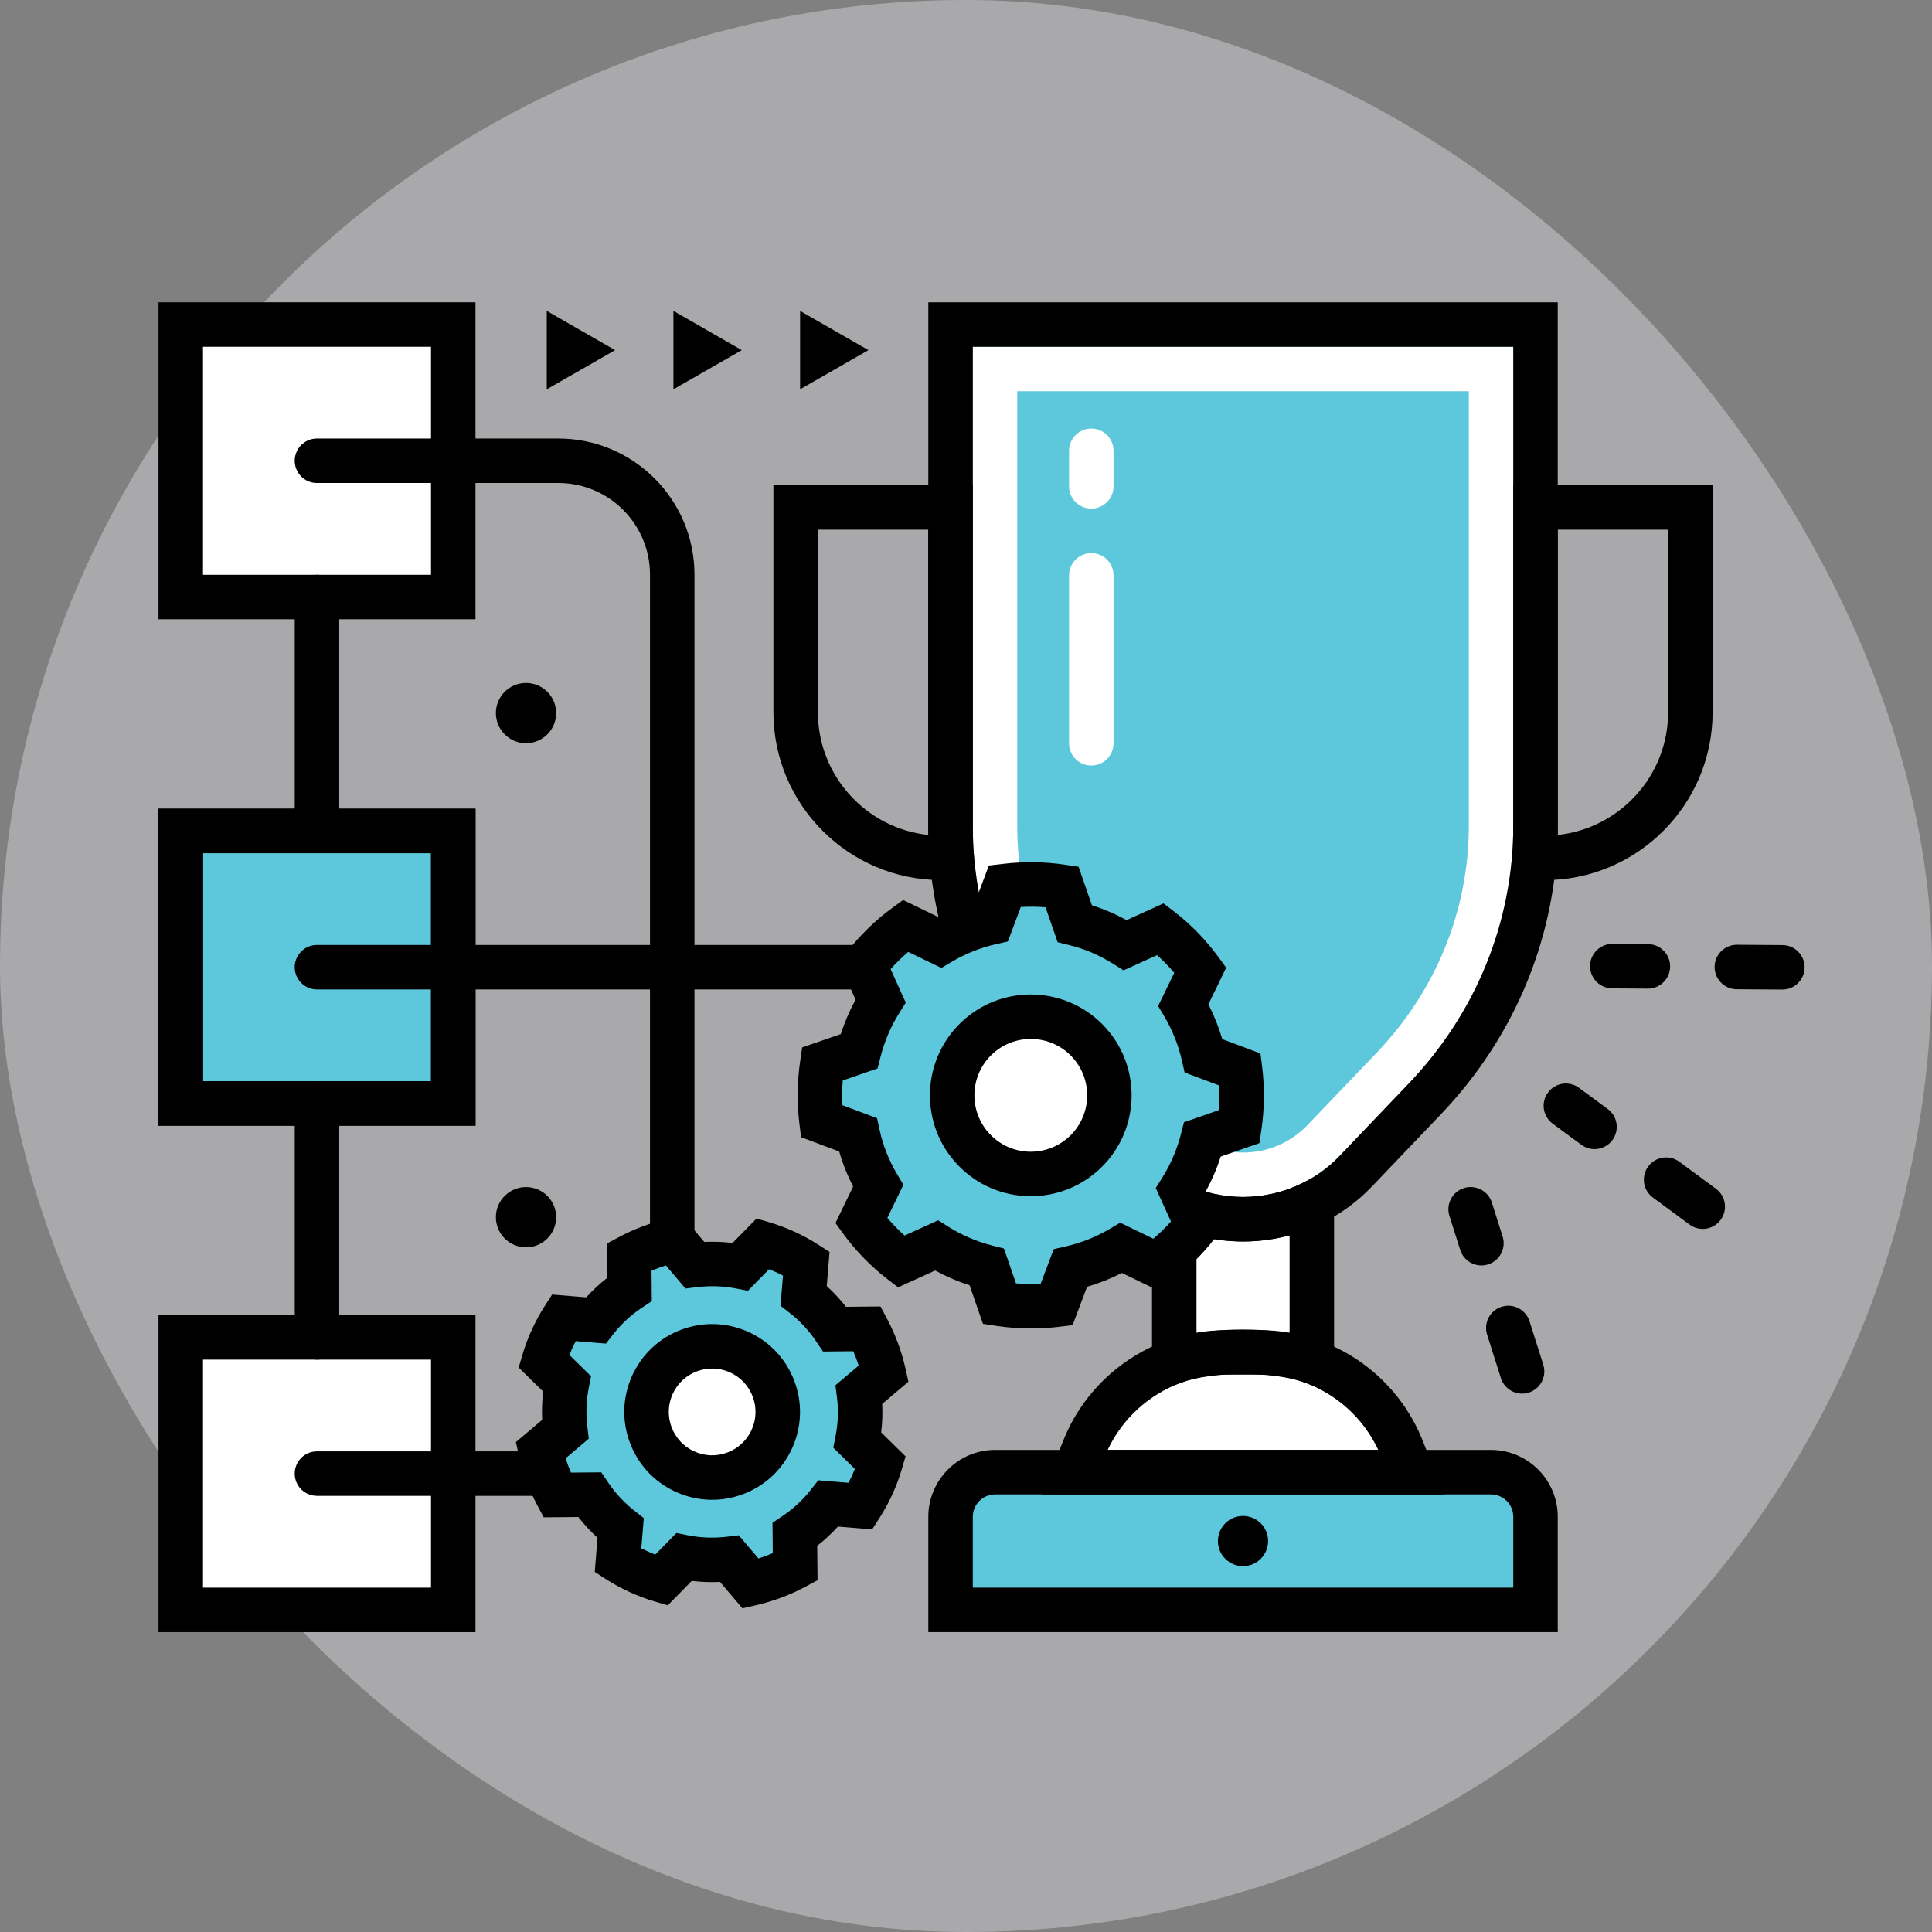 <?xml version="1.0" encoding="UTF-8"?>
<svg width="259px" height="259px" viewBox="0 0 259 259" version="1.1" xmlns="http://www.w3.org/2000/svg" xmlns:xlink="http://www.w3.org/1999/xlink">
    <rect x="0" y="0" width="259" height="259" fill="#808080" stroke="none"/>
    <!-- Generator: Sketch 55.1 (78136) - https://sketchapp.com -->
    <title>Group 5</title>
    <desc>Created with Sketch.</desc>
    <defs>
        <polygon id="path-1" points="0 229.672 228.972 229.672 228.972 0.699 0 0.699"></polygon>
    </defs>
    <g id="BTTV" stroke="none" stroke-width="1" fill="none" fill-rule="evenodd">
        <g id="Desktop/Features/Analysis" transform="translate(-696, -837)">
            <g id="Feat-2" transform="translate(-360, 754)">
                <g id="Group-5" transform="translate(1056, 83)">
                    <rect id="Rectangle" fill="#D4D2D6" opacity="0.497" x="0" y="0" width="259" height="259" rx="129.5"></rect>
                    <g id="Illustration/LearnerReports" transform="translate(5, 5)">
                        <g id="Group-46" transform="translate(10.611, 9.821)">
                            <polygon id="Fill-1" fill="#000000" points="57.687 37.371 66.849 32.117 57.687 26.861"></polygon>
                            <polygon id="Fill-2" fill="#000000" points="74.668 37.371 83.83 32.117 74.668 26.861"></polygon>
                            <polygon id="Fill-3" fill="#000000" points="91.648 37.371 100.81 32.117 91.648 26.861"></polygon>
                            <polygon id="Fill-4" fill="#FFFFFF" points="8.62 200.997 45.151 200.997 45.151 164.467 8.62 164.467"></polygon>
                            <polygon id="Fill-5" fill="#5DC8DC" points="8.62 133.107 45.151 133.107 45.151 96.576 8.62 96.576"></polygon>
                            <path d="M11.602,130.125 L42.17,130.125 L42.17,99.558 L11.602,99.558 L11.602,130.125 Z M5.639,136.088 L48.132,136.088 L48.132,93.595 L5.639,93.595 L5.639,136.088 Z" id="Fill-6" fill="#000000"></path>
                            <polygon id="Fill-7" fill="#FFFFFF" points="8.62 65.217 45.151 65.217 45.151 28.688 8.62 28.688"></polygon>
                            <g id="Group-45" transform="translate(0, 0.09)">
                                <path d="M26.886,167.357 C25.24,167.357 23.905,166.023 23.905,164.376 L23.905,133.016 C23.905,131.37 25.24,130.035 26.886,130.035 C28.532,130.035 29.867,131.37 29.867,133.016 L29.867,164.376 C29.867,166.023 28.532,167.357 26.886,167.357" id="Fill-8" fill="#000000"></path>
                                <path d="M26.886,99.468 C25.24,99.468 23.905,98.133 23.905,96.486 L23.905,65.126 C23.905,63.48 25.24,62.145 26.886,62.145 C28.532,62.145 29.867,63.48 29.867,65.126 L29.867,96.486 C29.867,98.133 28.532,99.468 26.886,99.468" id="Fill-10" fill="#000000"></path>
                                <mask id="mask-2" fill="white">
                                    <use xlink:href="#path-1"></use>
                                </mask>
                                <g id="Clip-13"></g>
                                <path d="M11.602,197.926 L42.17,197.926 L42.17,167.359 L11.602,167.359 L11.602,197.926 Z M5.639,203.889 L48.132,203.889 L48.132,161.396 L5.639,161.396 L5.639,203.889 Z" id="Fill-12" fill="#000000" mask="url(#mask-2)"></path>
                                <path d="M11.602,130.035 L42.17,130.035 L42.17,99.468 L11.602,99.468 L11.602,130.035 Z M5.639,135.998 L48.132,135.998 L48.132,93.505 L5.639,93.505 L5.639,135.998 Z" id="Fill-14" fill="#000000" mask="url(#mask-2)"></path>
                                <path d="M11.602,62.145 L42.17,62.145 L42.17,31.578 L11.602,31.578 L11.602,62.145 Z M5.639,68.108 L48.132,68.108 L48.132,25.616 L5.639,25.616 L5.639,68.108 Z" id="Fill-15" fill="#000000" mask="url(#mask-2)"></path>
                                <path d="M59.247,185.621 L26.878,185.621 C25.231,185.621 23.897,184.286 23.897,182.64 C23.897,180.993 25.231,179.658 26.878,179.658 L59.247,179.658 C66.017,179.658 71.525,174.15 71.525,167.38 L71.525,62.119 C71.525,55.348 66.017,49.842 59.247,49.842 L26.878,49.842 C25.231,49.842 23.897,48.506 23.897,46.86 C23.897,45.213 25.231,43.878 26.878,43.878 L59.247,43.878 C69.305,43.878 77.488,52.06 77.488,62.119 L77.488,167.38 C77.488,177.439 69.305,185.621 59.247,185.621" id="Fill-16" fill="#000000" mask="url(#mask-2)"></path>
                                <polygon id="Fill-17" fill="#F5BF45" mask="url(#mask-2)" points="26.878 114.75 74.506 114.75 132.834 114.75"></polygon>
                                <path d="M132.835,117.731 L26.878,117.731 C25.232,117.731 23.897,116.397 23.897,114.75 C23.897,113.103 25.232,111.768 26.878,111.768 L132.835,111.768 C134.481,111.768 135.816,113.103 135.816,114.75 C135.816,116.397 134.481,117.731 132.835,117.731" id="Fill-18" fill="#000000" mask="url(#mask-2)"></path>
                                <path d="M54.906,144.224 C57.137,144.224 58.945,146.032 58.945,148.263 C58.945,150.494 57.137,152.303 54.906,152.303 C52.675,152.303 50.867,150.494 50.867,148.263 C50.867,146.032 52.675,144.224 54.906,144.224" id="Fill-19" fill="#000000" mask="url(#mask-2)"></path>
                                <path d="M54.906,76.645 C57.137,76.645 58.945,78.454 58.945,80.685 C58.945,82.916 57.137,84.725 54.906,84.725 C52.675,84.725 50.867,82.916 50.867,80.685 C50.867,78.454 52.675,76.645 54.906,76.645" id="Fill-20" fill="#000000" mask="url(#mask-2)"></path>
                                <path d="M190.237,188.426 L190.237,200.907 L111.818,200.907 L111.818,188.426 C111.818,185.135 114.49,182.444 117.8,182.444 L184.255,182.444 C187.565,182.444 190.237,185.135 190.237,188.426" id="Fill-21" fill="#5DC8DC" mask="url(#mask-2)"></path>
                                <path d="M173.589,182.444 L128.448,182.444 L129.723,179.254 C131.937,173.731 136.403,169.563 141.806,167.609 C144,166.812 146.332,166.393 148.744,166.393 L153.311,166.393 C155.723,166.393 158.056,166.812 160.25,167.609 C165.652,169.563 170.1,173.731 172.313,179.254 L173.589,182.444 Z" id="Fill-22" fill="#FFFFFF" mask="url(#mask-2)"></path>
                                <path d="M160.249,146.395 L160.249,167.609 C158.056,166.812 155.723,166.393 153.31,166.393 L148.745,166.393 C146.332,166.393 144,166.812 141.806,167.609 L141.806,146.395 C147.608,149.266 154.447,149.266 160.249,146.395" id="Fill-23" fill="#FFFFFF" mask="url(#mask-2)"></path>
                                <path d="M190.237,28.591 L190.237,95.796 C190.237,109.36 184.942,122.429 175.409,132.396 L166.148,142.079 C157.907,150.695 144.142,150.695 135.901,142.079 L126.64,132.396 C117.106,122.429 111.812,109.36 111.812,95.796 L111.812,28.591 L190.237,28.591 Z" id="Fill-24" fill="#5DC8DC" mask="url(#mask-2)"></path>
                                <path d="M120.756,37.536 L120.756,95.795 C120.756,107.087 125.141,117.89 133.104,126.214 L142.364,135.897 C144.648,138.282 147.722,139.596 151.025,139.596 C154.326,139.596 157.402,138.282 159.684,135.895 L168.945,126.214 C176.908,117.89 181.293,107.087 181.293,95.795 L181.293,37.536 L120.756,37.536 Z M151.025,145.559 C146.079,145.559 141.475,143.591 138.055,140.018 L128.795,130.334 C119.765,120.895 114.793,108.63 114.793,95.795 L114.793,31.573 L187.256,31.573 L187.256,95.795 C187.256,108.63 182.284,120.895 173.255,130.334 L163.994,140.017 C160.575,143.591 155.969,145.559 151.025,145.559 L151.025,145.559 Z" id="Fill-25" fill="#FFFFFF" mask="url(#mask-2)"></path>
                                <path d="M198.143,139.137 C197.529,139.137 196.909,138.948 196.377,138.554 L192.537,135.723 C191.211,134.746 190.929,132.88 191.907,131.555 C192.883,130.227 194.751,129.945 196.075,130.926 L199.915,133.757 C201.24,134.734 201.523,136.599 200.545,137.925 C199.962,138.718 199.058,139.137 198.143,139.137 M212.654,149.835 C212.038,149.835 211.419,149.646 210.887,149.253 L205.975,145.632 C204.65,144.655 204.367,142.789 205.345,141.464 C206.322,140.136 208.19,139.855 209.513,140.832 L214.425,144.452 C215.75,145.43 216.033,147.297 215.056,148.623 C214.471,149.415 213.568,149.835 212.654,149.835" id="Fill-26" fill="#000000" mask="url(#mask-2)"></path>
                                <path d="M205.302,117.621 L205.282,117.621 L200.512,117.589 C198.866,117.577 197.539,116.233 197.551,114.587 C197.562,112.948 198.894,111.625 200.532,111.625 L200.553,111.625 L205.323,111.659 C206.969,111.67 208.295,113.014 208.284,114.66 C208.272,116.299 206.94,117.621 205.302,117.621 M223.329,117.747 L223.308,117.747 L217.207,117.705 C215.562,117.694 214.235,116.35 214.247,114.703 C214.259,113.065 215.591,111.743 217.228,111.743 L217.249,111.743 L223.351,111.784 C224.996,111.796 226.322,113.14 226.311,114.786 C226.299,116.425 224.967,117.747 223.329,117.747" id="Fill-27" fill="#000000" mask="url(#mask-2)"></path>
                                <path d="M182.982,154.731 C181.719,154.731 180.545,153.919 180.142,152.649 L178.699,148.103 C178.2,146.534 179.069,144.858 180.639,144.359 C182.2,143.862 183.884,144.73 184.382,146.3 L185.825,150.847 C186.324,152.415 185.455,154.091 183.885,154.589 C183.586,154.685 183.281,154.731 182.982,154.731 M188.434,171.914 C187.171,171.914 185.997,171.103 185.594,169.834 L183.748,164.018 C183.249,162.449 184.118,160.772 185.688,160.274 C187.251,159.776 188.933,160.642 189.431,162.214 L191.277,168.031 C191.775,169.599 190.907,171.275 189.337,171.774 C189.037,171.869 188.734,171.914 188.434,171.914" id="Fill-28" fill="#000000" mask="url(#mask-2)"></path>
                                <path d="M193.218,56.093 L193.218,97.023 C201.523,96.143 208.015,89.095 208.015,80.56 L208.015,56.093 L193.218,56.093 Z M191.46,103.079 L187.256,103.079 L187.256,50.129 L213.978,50.129 L213.978,80.56 C213.978,92.977 203.876,103.079 191.46,103.079 L191.46,103.079 Z" id="Fill-29" fill="#000000" mask="url(#mask-2)"></path>
                                <path d="M94.034,56.093 L94.034,80.56 C94.034,89.095 100.526,96.143 108.831,97.023 L108.831,56.093 L94.034,56.093 Z M114.793,103.079 L110.59,103.079 C98.173,103.079 88.071,92.977 88.071,80.56 L88.071,50.129 L114.793,50.129 L114.793,103.079 Z" id="Fill-30" fill="#000000" mask="url(#mask-2)"></path>
                                <path d="M148.744,163.412 L153.311,163.412 C154.645,163.412 155.967,163.524 157.268,163.747 L157.268,150.693 C153.192,151.792 148.864,151.792 144.788,150.693 L144.788,163.746 C146.087,163.524 147.409,163.412 148.744,163.412 L148.744,163.412 Z M163.231,171.865 L159.232,170.411 C157.338,169.723 155.345,169.374 153.311,169.374 L148.744,169.374 C146.709,169.374 144.718,169.723 142.825,170.411 L138.826,171.865 L138.826,141.592 L143.129,143.723 C148.074,146.171 153.982,146.171 158.926,143.723 L163.231,141.592 L163.231,171.865 Z" id="Fill-31" fill="#000000" mask="url(#mask-2)"></path>
                                <path d="M114.799,31.579 L114.799,95.79 C114.799,108.632 119.767,120.901 128.788,130.338 L138.059,140.026 C139.536,141.571 141.231,142.809 143.099,143.707 C148.076,146.17 153.981,146.17 158.927,143.723 C160.824,142.809 162.52,141.571 163.997,140.026 L173.246,130.339 C182.281,120.889 187.256,108.619 187.256,95.79 L187.256,31.579 L114.799,31.579 Z M151.037,151.519 C147.414,151.519 143.789,150.702 140.484,149.065 C137.998,147.87 135.724,146.211 133.75,144.149 L124.478,134.46 C114.392,123.907 108.836,110.174 108.836,95.79 L108.836,25.616 L193.218,25.616 L193.218,95.79 C193.218,110.162 187.657,123.894 177.558,134.459 L168.309,144.147 C166.332,146.211 164.058,147.87 161.542,149.081 C158.26,150.705 154.65,151.519 151.037,151.519 L151.037,151.519 Z" id="Fill-32" fill="#000000" mask="url(#mask-2)"></path>
                                <path d="M130.687,53.272 C129.041,53.272 127.706,51.937 127.706,50.291 L127.706,45.521 C127.706,43.874 129.041,42.538 130.687,42.538 C132.333,42.538 133.668,43.874 133.668,45.521 L133.668,50.291 C133.668,51.937 132.333,53.272 130.687,53.272 M130.687,87.714 C129.041,87.714 127.706,86.38 127.706,84.732 L127.706,62.216 C127.706,60.57 129.041,59.235 130.687,59.235 C132.333,59.235 133.668,60.57 133.668,62.216 L133.668,84.732 C133.668,86.38 132.333,87.714 130.687,87.714" id="Fill-33" fill="#FFFFFF" mask="url(#mask-2)"></path>
                                <path d="M132.882,179.463 L169.154,179.463 C167.194,175.269 163.626,172.001 159.235,170.412 C155.089,168.908 146.962,168.906 142.826,170.411 C138.418,172.006 134.842,175.274 132.882,179.463 L132.882,179.463 Z M177.993,185.425 L124.042,185.425 L126.956,178.146 C129.439,171.949 134.481,167.087 140.792,164.806 C146.242,162.822 155.814,162.826 161.267,164.807 C167.56,167.082 172.596,171.945 175.079,178.145 L177.993,185.425 Z" id="Fill-34" fill="#000000" mask="url(#mask-2)"></path>
                                <path d="M114.799,197.925 L187.256,197.925 L187.256,188.426 C187.256,186.771 185.91,185.425 184.255,185.425 L117.801,185.425 C116.146,185.425 114.799,186.771 114.799,188.426 L114.799,197.925 Z M193.218,203.888 L108.836,203.888 L108.836,188.426 C108.836,183.483 112.858,179.462 117.801,179.462 L184.255,179.462 C189.198,179.462 193.218,183.483 193.218,188.426 L193.218,203.888 Z" id="Fill-35" fill="#000000" mask="url(#mask-2)"></path>
                                <path d="M154.389,191.679 C154.389,189.821 152.882,188.314 151.024,188.314 C149.166,188.314 147.66,189.821 147.66,191.679 C147.66,193.537 149.166,195.044 151.024,195.044 C152.882,195.044 154.389,193.537 154.389,191.679" id="Fill-36" fill="#000000" mask="url(#mask-2)"></path>
                                <path d="M144.847,149.314 L142.704,144.581 C144.036,142.468 144.997,140.192 145.601,137.826 L150.539,136.111 C150.912,133.572 150.945,131.008 150.628,128.471 L145.746,126.639 C145.206,124.258 144.303,121.957 143.027,119.81 L145.303,115.124 C144.564,114.109 143.739,113.133 142.829,112.199 C141.92,111.266 140.966,110.417 139.97,109.651 L135.237,111.793 C133.114,110.452 130.827,109.479 128.461,108.897 L126.756,103.968 C124.228,103.586 121.654,103.563 119.107,103.869 L117.272,108.751 C114.892,109.293 112.591,110.196 110.445,111.471 L105.77,109.206 C104.753,109.945 103.779,110.769 102.845,111.679 C101.911,112.589 101.061,113.542 100.296,114.538 L102.438,119.272 C101.108,121.384 100.146,123.66 99.543,126.025 L94.615,127.731 C94.242,130.27 94.198,132.845 94.515,135.381 L99.397,137.214 C99.917,139.595 100.83,141.906 102.116,144.063 L99.851,148.738 C100.59,149.755 101.415,150.73 102.324,151.663 C103.234,152.597 104.187,153.446 105.184,154.212 L109.928,152.06 C112.04,153.39 114.316,154.352 116.682,154.955 L118.388,159.884 C120.916,160.266 123.479,160.299 126.026,159.993 L127.87,155.101 C130.251,154.559 132.551,153.657 134.698,152.382 L139.373,154.647 C140.39,153.907 141.364,153.083 142.299,152.173 C143.232,151.264 144.082,150.311 144.847,149.314" id="Fill-37" fill="#5DC8DC" mask="url(#mask-2)"></path>
                                <path d="M120.592,157.138 C121.689,157.225 122.792,157.242 123.898,157.185 L125.645,152.55 L127.208,152.194 C129.324,151.713 131.332,150.913 133.174,149.819 L134.555,148.999 L138.996,151.151 C139.413,150.797 139.82,150.425 140.217,150.038 C140.615,149.651 140.997,149.252 141.363,148.846 L139.327,144.35 L140.182,142.991 C141.325,141.179 142.176,139.194 142.711,137.089 L143.108,135.537 L147.787,133.909 C147.872,132.806 147.886,131.701 147.827,130.603 L143.196,128.865 L142.839,127.299 C142.359,125.185 141.558,123.177 140.464,121.332 L139.644,119.952 L141.805,115.501 C141.451,115.085 141.079,114.676 140.693,114.279 C140.307,113.881 139.908,113.5 139.502,113.136 L135.003,115.173 L133.644,114.314 C131.8,113.15 129.817,112.3 127.75,111.793 L126.175,111.406 L124.551,106.715 C123.458,106.631 122.35,106.618 121.237,106.676 L119.5,111.304 L117.933,111.659 C115.819,112.138 113.812,112.937 111.967,114.034 L110.588,114.852 L106.147,112.701 C105.731,113.055 105.322,113.426 104.925,113.814 C104.528,114.201 104.146,114.6 103.781,115.006 L105.816,119.503 L104.962,120.862 C103.82,122.675 102.968,124.661 102.432,126.763 L102.035,128.319 L97.365,129.935 C97.278,131.048 97.263,132.155 97.319,133.248 L101.964,134.992 L102.31,136.578 C102.764,138.659 103.561,140.665 104.676,142.536 L105.498,143.916 L103.346,148.361 C103.7,148.777 104.071,149.185 104.459,149.582 C104.846,149.979 105.243,150.362 105.651,150.727 L110.158,148.68 L111.517,149.537 C113.331,150.679 115.316,151.531 117.418,152.066 L118.974,152.463 L120.592,157.138 Z M122.601,163.181 C121.036,163.181 119.48,163.063 117.94,162.831 L116.16,162.561 L114.37,157.392 C112.767,156.877 111.223,156.216 109.753,155.412 L104.788,157.667 L103.368,156.578 C102.263,155.729 101.193,154.775 100.188,153.743 C99.186,152.716 98.261,151.622 97.439,150.492 L96.389,149.047 L98.757,144.155 C97.98,142.645 97.356,141.073 96.891,139.457 L91.78,137.538 L91.557,135.75 C91.211,132.988 91.247,130.144 91.664,127.299 L91.926,125.506 L97.106,123.715 C97.622,122.11 98.284,120.566 99.086,119.096 L96.843,114.14 L97.931,112.724 C98.783,111.615 99.735,110.545 100.764,109.542 C101.798,108.535 102.893,107.61 104.018,106.794 L105.463,105.745 L110.356,108.115 C111.847,107.35 113.408,106.728 115.025,106.256 L116.951,101.123 L118.751,100.909 C121.609,100.567 124.451,100.603 127.202,101.021 L128.982,101.291 L130.769,106.451 C132.372,106.956 133.926,107.623 135.416,108.44 L140.368,106.198 L141.786,107.286 C142.891,108.135 143.961,109.087 144.965,110.119 C145.97,111.152 146.894,112.245 147.714,113.371 L148.766,114.818 L146.384,119.723 C147.147,121.213 147.77,122.774 148.243,124.39 L153.364,126.313 L153.587,128.102 C153.935,130.887 153.902,133.725 153.49,136.542 L153.228,138.332 L148.037,140.136 C147.523,141.742 146.86,143.287 146.057,144.757 L148.3,149.714 L147.212,151.132 C146.363,152.236 145.408,153.306 144.378,154.309 C143.353,155.31 142.258,156.234 141.129,157.056 L139.683,158.109 L134.786,155.738 C133.296,156.502 131.733,157.124 130.115,157.597 L128.178,162.737 L126.382,162.954 C125.124,163.106 123.86,163.181 122.601,163.181 L122.601,163.181 Z" id="Fill-38" fill="#000000" mask="url(#mask-2)"></path>
                                <path d="M129.928,139.477 C134.098,135.414 134.185,128.74 130.122,124.569 C126.06,120.4 119.385,120.313 115.215,124.375 C111.045,128.438 110.958,135.113 115.021,139.283 C119.084,143.452 125.758,143.539 129.928,139.477" id="Fill-39" fill="#FFFFFF" mask="url(#mask-2)"></path>
                                <path d="M122.571,124.369 C120.668,124.369 118.763,125.081 117.295,126.511 C114.31,129.42 114.247,134.216 117.157,137.201 C118.567,138.648 120.455,139.459 122.473,139.486 C124.471,139.505 126.4,138.75 127.848,137.341 C129.294,135.931 130.105,134.044 130.131,132.025 C130.158,130.005 129.396,128.097 127.987,126.65 C126.508,125.132 124.54,124.369 122.571,124.369 L122.571,124.369 Z M122.577,145.448 C122.516,145.448 122.456,145.448 122.396,145.447 C118.783,145.401 115.406,143.95 112.886,141.362 C107.682,136.024 107.794,127.445 113.134,122.24 C118.476,117.033 127.053,117.147 132.258,122.49 C137.462,127.829 137.349,136.407 132.008,141.612 C129.464,144.091 126.122,145.448 122.577,145.448 L122.577,145.448 Z" id="Fill-40" fill="#000000" mask="url(#mask-2)"></path>
                                <path d="M73.032,196.93 L76.07,193.839 C78.114,194.24 80.174,194.303 82.196,194.06 L85.017,197.386 C87.104,196.913 89.109,196.167 90.987,195.157 L90.944,190.807 C92.633,189.671 94.152,188.276 95.438,186.638 L99.768,186.998 C100.337,186.118 100.847,185.183 101.299,184.194 C101.752,183.205 102.127,182.208 102.422,181.203 L99.332,178.166 C99.736,176.11 99.805,174.038 99.546,172.022 L102.868,169.213 C102.404,167.131 101.647,165.121 100.644,163.232 L96.293,163.274 C95.156,161.585 93.762,160.067 92.124,158.78 L92.48,154.461 C91.599,153.894 90.663,153.383 89.675,152.93 C88.686,152.478 87.69,152.103 86.683,151.808 L83.646,154.899 C81.602,154.499 79.542,154.435 77.52,154.678 L74.71,151.357 C72.624,151.83 70.607,152.571 68.729,153.58 L68.772,157.93 C67.077,159.051 65.553,160.457 64.262,162.106 L59.943,161.751 C59.375,162.632 58.864,163.566 58.411,164.554 C57.958,165.543 57.584,166.541 57.289,167.546 L60.39,170.589 C59.991,172.633 59.927,174.693 60.17,176.716 L56.849,179.525 C57.311,181.606 58.056,183.612 59.061,185.501 L63.423,185.463 C64.56,187.152 65.954,188.671 67.592,189.957 L67.237,194.276 C68.117,194.844 69.052,195.355 70.04,195.808 C71.029,196.26 72.027,196.634 73.032,196.93" id="Fill-41" fill="#5DC8DC" mask="url(#mask-2)"></path>
                                <path d="M83.433,190.908 L86.065,194.015 C86.719,193.807 87.361,193.567 87.987,193.298 L87.948,189.23 L89.28,188.333 C90.738,187.351 92.022,186.161 93.092,184.798 L94.084,183.533 L98.141,183.871 C98.296,183.57 98.446,183.264 98.59,182.953 C98.732,182.639 98.867,182.326 98.992,182.012 L96.097,179.165 L96.406,177.59 C96.746,175.858 96.808,174.112 96.589,172.403 L96.383,170.794 L99.499,168.159 C99.293,167.509 99.053,166.866 98.779,166.231 L94.718,166.272 L93.821,164.94 C92.838,163.48 91.647,162.197 90.282,161.124 L89.022,160.134 L89.354,156.091 C89.054,155.934 88.746,155.783 88.433,155.64 C88.121,155.499 87.807,155.363 87.492,155.239 L84.649,158.133 L83.074,157.824 C81.369,157.49 79.618,157.428 77.875,157.638 L76.28,157.828 L73.657,154.727 C72.998,154.936 72.354,155.173 71.73,155.441 L71.768,159.521 L70.417,160.416 C68.977,161.369 67.696,162.557 66.607,163.944 L65.618,165.209 L61.572,164.877 C61.415,165.177 61.264,165.485 61.121,165.797 C60.979,166.108 60.845,166.422 60.72,166.736 L63.625,169.585 L63.316,171.16 C62.983,172.867 62.92,174.615 63.13,176.36 L63.321,177.954 L60.216,180.582 C60.421,181.231 60.659,181.874 60.929,182.504 L65,182.469 L65.895,183.798 C66.879,185.258 68.069,186.541 69.433,187.612 L70.694,188.602 L70.362,192.647 C70.663,192.804 70.97,192.955 71.282,193.098 C71.595,193.24 71.909,193.375 72.224,193.499 L75.067,190.605 L76.642,190.914 C78.348,191.246 80.097,191.312 81.839,191.099 L83.433,190.908 Z M83.914,200.695 L80.914,197.158 C79.648,197.217 78.378,197.173 77.123,197.023 L73.906,200.296 L72.192,199.791 C71.052,199.455 69.91,199.028 68.799,198.518 C67.682,198.007 66.612,197.422 65.62,196.781 L64.119,195.813 L64.495,191.239 C63.561,190.389 62.699,189.458 61.915,188.458 L57.277,188.497 L56.428,186.9 C55.293,184.764 54.456,182.5 53.939,180.171 L53.548,178.414 L57.072,175.431 C57.011,174.164 57.058,172.898 57.207,171.643 L53.923,168.421 L54.428,166.704 C54.765,165.563 55.192,164.421 55.701,163.313 C56.214,162.195 56.798,161.126 57.437,160.135 L58.406,158.633 L62.975,159.009 C63.837,158.06 64.772,157.192 65.775,156.413 L65.73,151.807 L67.317,150.954 C69.4,149.833 71.666,148.992 74.049,148.45 L75.815,148.048 L78.804,151.579 C80.072,151.524 81.339,151.567 82.594,151.716 L85.81,148.443 L87.524,148.947 C88.663,149.282 89.806,149.71 90.916,150.22 C92.033,150.732 93.103,151.316 94.096,151.956 L95.597,152.926 L95.221,157.498 C96.155,158.349 97.016,159.278 97.799,160.277 L102.427,160.232 L103.277,161.832 C104.421,163.99 105.263,166.254 105.778,168.564 L106.169,170.324 L102.652,173.3 C102.718,174.568 102.672,175.843 102.516,177.115 L105.784,180.328 L105.283,182.04 C104.952,183.17 104.524,184.312 104.011,185.433 C103.502,186.549 102.916,187.618 102.273,188.615 L101.303,190.119 L96.719,189.737 C95.869,190.669 94.941,191.532 93.941,192.312 L93.986,196.932 L92.398,197.784 C90.297,198.913 88.036,199.757 85.678,200.294 L83.914,200.695 Z" id="Fill-42" fill="#000000" mask="url(#mask-2)"></path>
                                <path d="M76.197,182.364 C80.612,184.386 85.831,182.446 87.853,178.03 C89.875,173.614 87.934,168.396 83.519,166.374 C79.104,164.352 73.885,166.293 71.863,170.707 C69.841,175.123 71.781,180.342 76.197,182.364" id="Fill-43" fill="#FFFFFF" mask="url(#mask-2)"></path>
                                <path d="M79.861,168.555 C79.177,168.555 78.492,168.676 77.833,168.922 C76.377,169.463 75.22,170.538 74.574,171.949 C73.928,173.361 73.87,174.939 74.41,176.394 C74.952,177.849 76.027,179.007 77.439,179.653 C78.849,180.301 80.429,180.357 81.883,179.817 C83.338,179.275 84.496,178.2 85.141,176.789 C85.787,175.377 85.846,173.799 85.305,172.344 C84.764,170.889 83.689,169.731 82.278,169.086 C81.506,168.732 80.686,168.555 79.861,168.555 M79.851,186.15 C78.183,186.15 76.518,185.79 74.956,185.075 C72.096,183.765 69.917,181.42 68.822,178.472 C67.725,175.525 67.843,172.325 69.152,169.466 C70.463,166.607 72.807,164.428 75.754,163.332 C78.703,162.239 81.9,162.356 84.761,163.663 C87.62,164.973 89.798,167.318 90.894,170.265 C91.99,173.213 91.872,176.412 90.564,179.271 C89.254,182.131 86.909,184.31 83.961,185.406 C82.624,185.902 81.237,186.15 79.851,186.15" id="Fill-44" fill="#000000" mask="url(#mask-2)"></path>
                            </g>
                        </g>
                    </g>
                </g>
            </g>
            <g id="dfdfdfd"></g>
        </g>
    </g>
</svg>